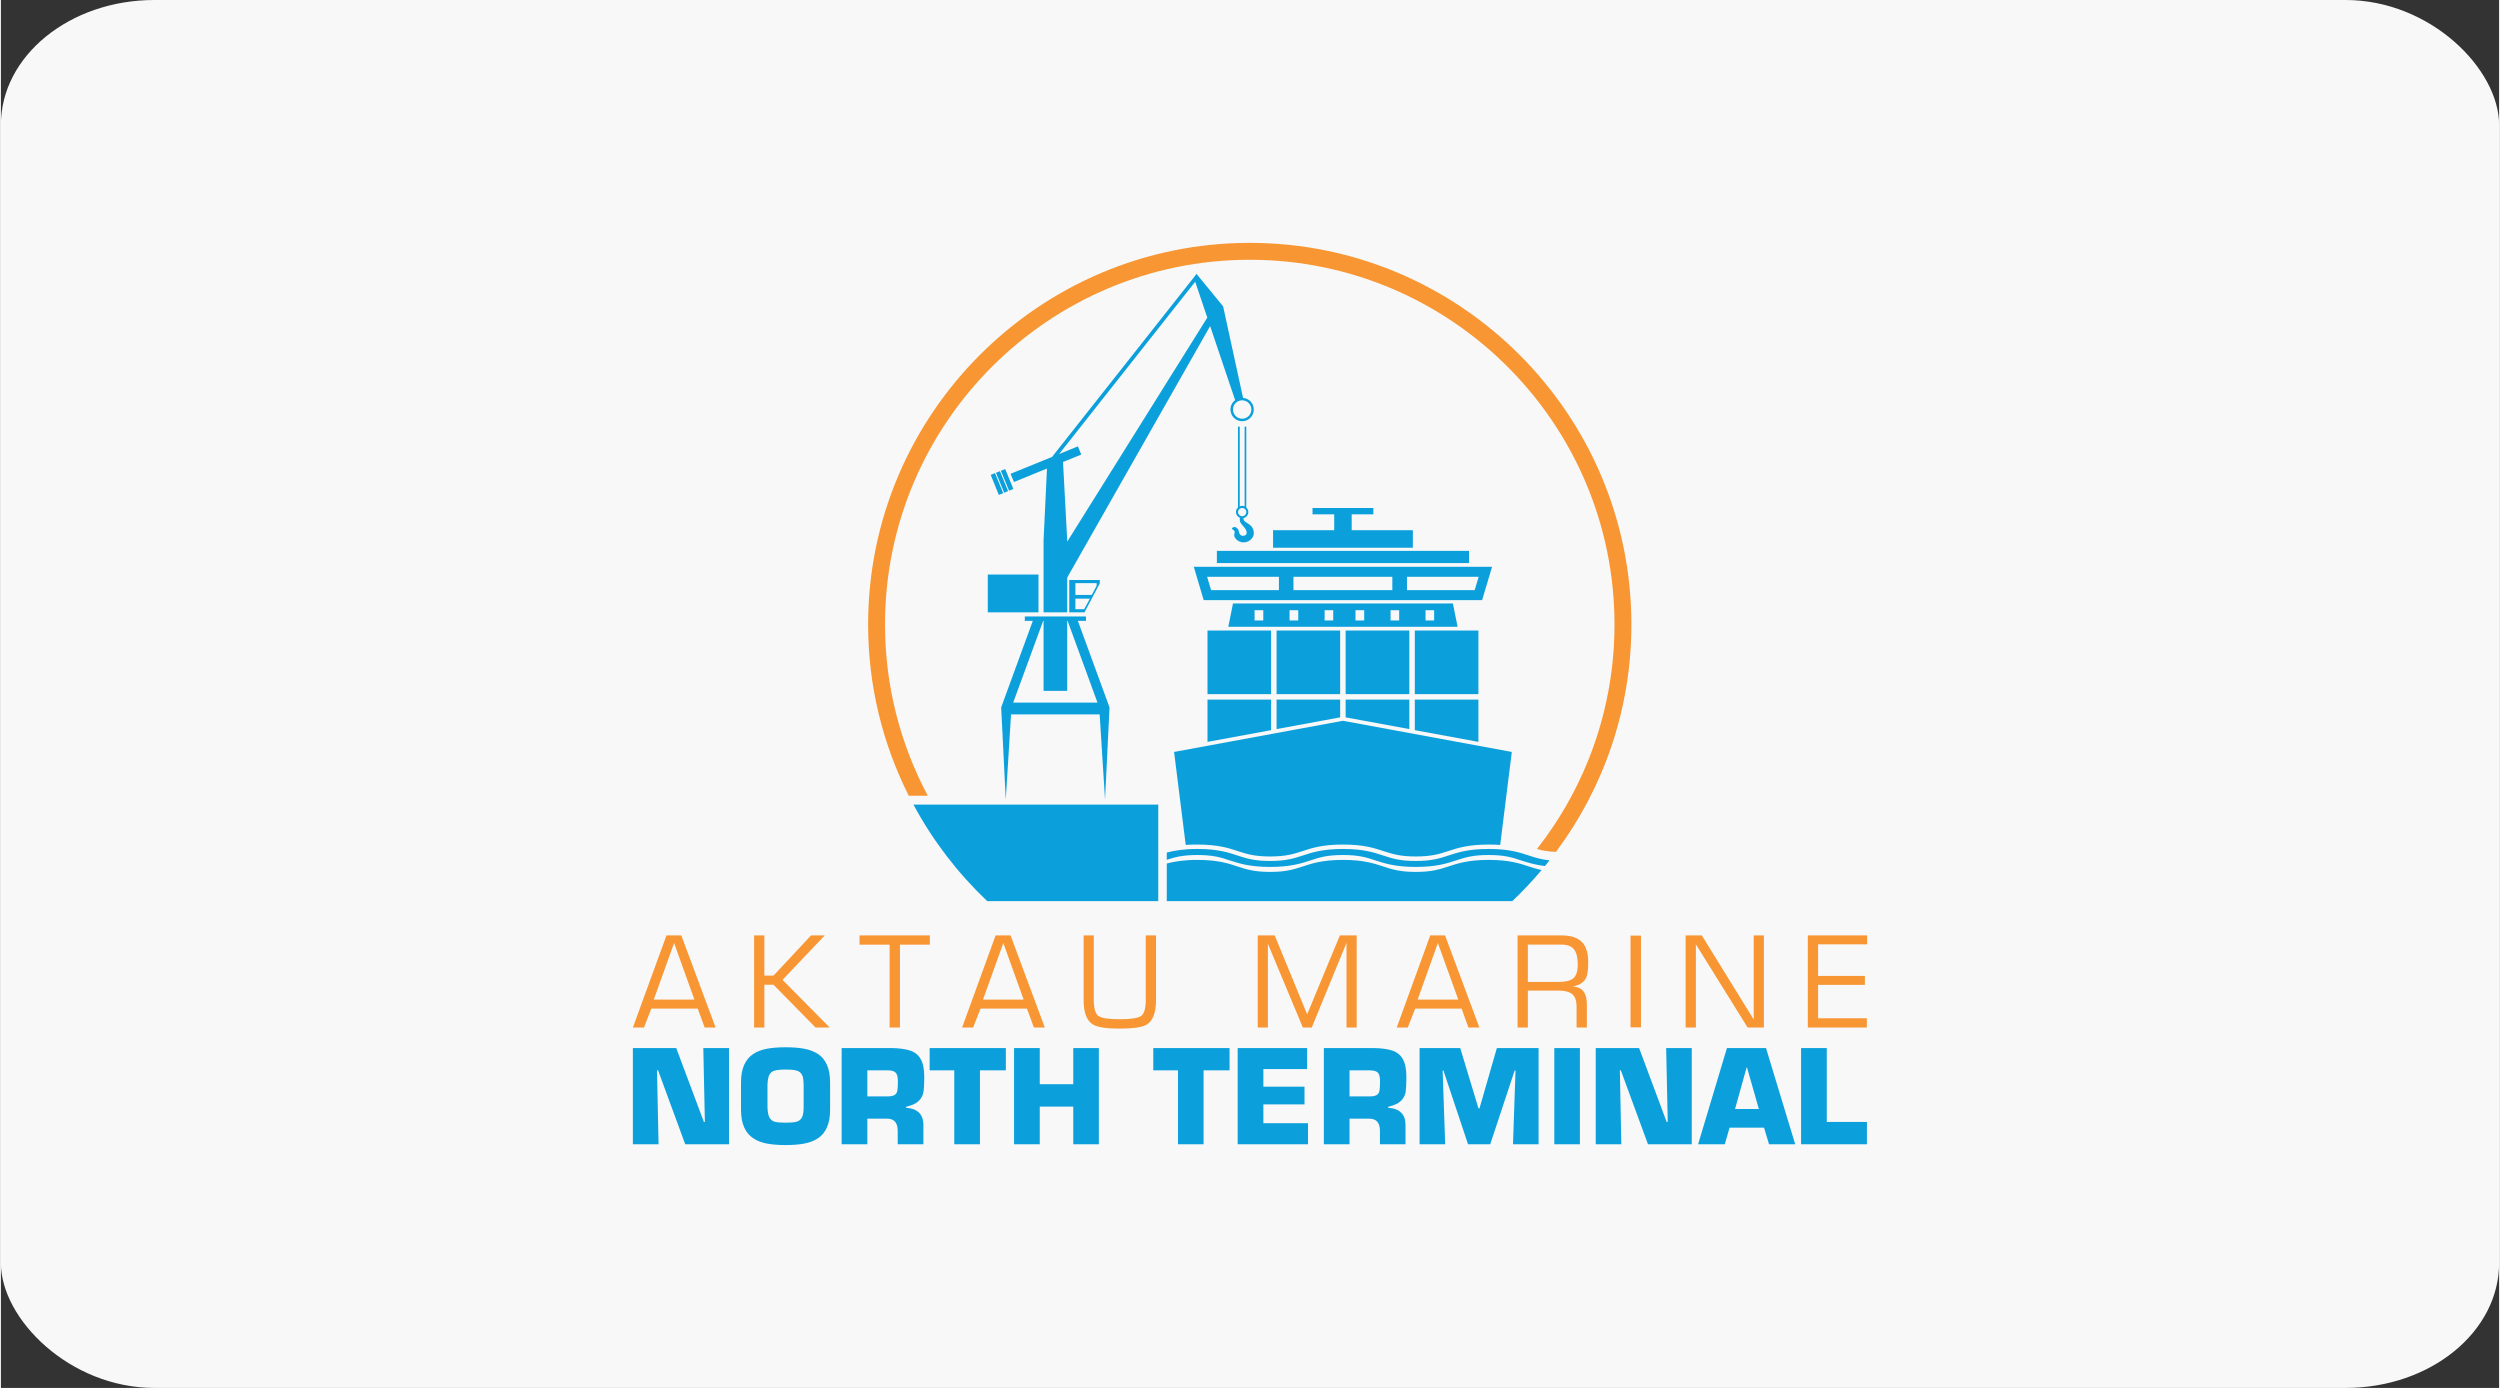 <?xml version="1.0" encoding="UTF-8"?>
<!DOCTYPE svg PUBLIC "-//W3C//DTD SVG 1.1//EN" "http://www.w3.org/Graphics/SVG/1.1/DTD/svg11.dtd">
<!-- Creator: CorelDRAW 2021.5 -->
<svg xmlns="http://www.w3.org/2000/svg" xml:space="preserve" width="290px" height="161px" version="1.1" style="shape-rendering:geometricPrecision; text-rendering:geometricPrecision; image-rendering:optimizeQuality; fill-rule:evenodd; clip-rule:evenodd"
viewBox="0 0 2557.2 1420.7"
 xmlns:xlink="http://www.w3.org/1999/xlink"
 xmlns:xodm="http://www.corel.com/coreldraw/odm/2003">
 <rect x="0" y="0" width="2557.2" height="1420.7" fill="#333333" stroke="none"/>
 <defs>
  <style type="text/css">
   <![CDATA[
    .fil0 {fill:#F8F8F8}
    .fil2 {fill:#0BA0DC;fill-rule:nonzero}
    .fil1 {fill:#F79633;fill-rule:nonzero}
   ]]>
  </style>
 </defs>
 <g id="Слой_x0020_1">
  <rect class="fil0" width="2557.2" height="1420.7" rx="157.2" ry="127.9"/>
  <g id="_2939972923616">
   <path class="fil1" d="M948.8 814.5c-27.9,-52.3 -43.8,-112 -43.8,-175.3 0,-205.8 167.5,-373.3 373.3,-373.3 205.9,0 373.4,167.5 373.4,373.3 0,86.6 -29.7,166.5 -79.4,229.9 5.3,1.4 11.2,2.6 19.5,2.9 48.5,-65.1 77.2,-145.6 77.2,-232.8 0,-215.4 -175.3,-390.6 -390.7,-390.6 -215.3,0 -390.6,175.2 -390.6,390.6 0,63 15,122.5 41.6,175.3l19.5 0zm-301.9 237.3l34.4 -94.3 15.2 0 35.1 94.3 -11.2 0 -7.1 -19.4 -47.5 0 -7.5 19.4 -11.4 0zm63 -28.6l-20.8 -57.9 -20.8 57.9 41.6 0zm71.6 -65.7l0 41.1 9.4 0 38.4 -41.1 14 0 -43.2 45.5 48.3 48.8 -14.5 0 -43 -43.8 -9.4 0 0 43.8 -10.5 0 0 -94.3 10.5 0zm128.2 94.3l0 -84.8 -30.8 0 0 -9.5 72 0 0 9.5 -30.6 0 0 84.8 -10.6 0zm74.2 0l34.3 -94.3 15.3 0 35.1 94.3 -11.2 0 -7.1 -19.4 -47.5 0 -7.6 19.4 -11.3 0zm63 -28.6l-20.8 -57.9 -20.8 57.9 41.6 0zm71.8 -65.7l0 66.1c0,8.5 1.6,14 4.7,16.3 3.2,2.3 10.5,3.4 21.8,3.4 11.5,0 18.8,-1.1 22,-3.4 3.1,-2.3 4.7,-7.8 4.7,-16.3l0 -66.1 10.5 0 0 66.3c0,12.8 -3.2,21.1 -9.5,25 -4.5,2.7 -13.8,4.1 -27.8,4.1 -13.5,0 -22.5,-1.4 -27.1,-4.1 -6.5,-3.9 -9.7,-12.2 -9.7,-25l0 -66.3 10.4 0zm185.2 0l33.2 80.8 33.5 -80.8 17.2 0 0 94.3 -10.4 0 0 -86.7 -35.6 86.7 -9.1 0 -35.8 -85.8 0 85.8 -10.4 0 0 -94.3 17.4 0zm124.9 94.3l34.3 -94.3 15.2 0 35.1 94.3 -11.2 0 -7 -19.4 -47.5 0 -7.6 19.4 -11.3 0zm63 -28.6l-20.9 -57.9 -20.7 57.9 41.6 0zm103.1 -9.2l-31.9 0 0 37.8 -10.5 0 0 -94.3 44.8 0c9.4,0 16.3,2.1 20.8,6.5 4.5,4.3 6.7,11.3 6.7,21.1 0,7.5 -0.7,12.9 -2.2,16 -2.3,4.5 -7,7.5 -14,8.8 5.1,0 8.9,1.7 11.4,5 2.3,3.1 3.4,7.4 3.4,13l0 23.9 -10.5 0 0 -21.4c0,-6 -1.5,-10.3 -4.4,-12.7 -2.9,-2.4 -7.4,-3.7 -13.6,-3.7zm-31.9 -8.9l30.8 0c7.4,0 12.6,-1.1 15.4,-3.4 3.3,-2.6 4.9,-7.4 4.9,-14.4 0,-7.2 -1.3,-12.4 -3.9,-15.6 -2.6,-3.2 -6.9,-4.8 -12.9,-4.8l-34.3 0 0 38.2zm115.8 -47.4l0 93.9 -10.7 0 0 -93.9 10.7 0zm125.8 -0.2l0 94.3 -16.6 0 -53 -85.2 0 85.2 -10.5 0 0 -94.3 16.6 0 53.1 86.1 0 -86.1 10.4 0zm55.5 41.5l47.9 0 0 9.1 -47.9 0 0 34.2 49.9 0 0 9.5 -60.4 0 0 -94.3 60.7 0 0 9.1 -50.2 0 0 32.4z"/>
   <path class="fil2" d="M671.6 1095.6l1.6 75.7 -26.3 0 0 -98.5 44.4 0 28.3 75.6 1 0 -1.6 -75.6 26.3 0 0 98.5 -44.8 0 -27.8 -75.7 -1.1 0zm439.1 -460.1l0 -4.5 -62.6 0 0 4.5 8.2 0 -32.4 88.6 4.7 94.5 5.4 -87.3 90.7 0 5.5 87.3 4.6 -94.5 -32.4 -88.6 8.3 0zm-101.1 286.9l175.1 0 0 -98.8 -250.6 0c19.8,36.9 45.4,70.2 75.5,98.8zm554.7 -46.6c-9.6,-3.2 -20.5,-6.8 -41.4,-6.8 -20.9,0 -31.8,3.6 -41.4,6.8 -9,2.9 -16.8,5.5 -33.2,5.5 -16.3,0 -24.1,-2.6 -33.1,-5.5 -9.6,-3.2 -20.5,-6.8 -41.4,-6.8 -20.9,0 -31.8,3.6 -41.4,6.8 -9.1,2.9 -16.8,5.5 -33.2,5.5 -16.3,0 -24.1,-2.6 -33.1,-5.5 -9.6,-3.2 -20.5,-6.8 -41.4,-6.8 -14.1,0 -23.7,1.7 -31.3,3.7l0 7.4c8.3,-2.7 16.1,-4.9 31.3,-4.9 16.3,0 24.1,2.5 33.1,5.5 9.6,3.1 20.5,6.7 41.4,6.7 21,0 31.9,-3.6 41.4,-6.7 9.1,-3 16.8,-5.5 33.2,-5.5 16.3,0 24.1,2.5 33.1,5.5 9.6,3.1 20.5,6.7 41.4,6.7 21,0 31.8,-3.6 41.4,-6.7 9.1,-3 16.8,-5.5 33.2,-5.5 16.3,0 24.1,2.5 33.1,5.5 6.6,2.1 13.9,4.5 24.5,5.8 1.6,-2 3.2,-3.9 4.7,-5.8 -8.7,-1 -14.5,-2.8 -20.9,-4.9zm12.8 14.8c-4.7,-1 -8.6,-2.3 -12.8,-3.6 -9.6,-3.2 -20.5,-6.8 -41.4,-6.8 -20.9,0 -31.8,3.6 -41.4,6.8 -9,2.9 -16.8,5.5 -33.2,5.5 -16.3,0 -24.1,-2.6 -33.1,-5.5 -9.6,-3.2 -20.5,-6.8 -41.4,-6.8 -20.9,0 -31.8,3.6 -41.4,6.8 -9.1,2.9 -16.8,5.5 -33.2,5.5 -16.3,0 -24.1,-2.6 -33.1,-5.5 -9.6,-3.2 -20.5,-6.8 -41.4,-6.8 -14.1,0 -23.7,1.7 -31.3,3.7l0 38.5c73.8,0 227.1,0 353.7,0 10.6,-10 20.6,-20.7 30,-31.8zm-271.3 -144.3l65.1 -12 0 -18.2 -65.1 0 0 30.2zm-70.7 13.1l65.1 -12 0 -31.3 -65.1 0 0 43.3zm141.4 -25.1l65.2 12 0 -30.2 -65.2 0 0 18.2zm135.9 -18.2l-65.1 0 0 31.3 65.1 12 0 -43.3zm0 -70.7l-65.1 0 0 65.1 65.1 0 0 -65.1zm-70.7 0l-65.2 0 0 65.1 65.2 0 0 -65.1zm-70.8 0l-65.1 0 0 65.1 65.1 0 0 -65.1zm-70.7 0l-65.1 0 0 65.1 65.1 0 0 -65.1zm186.1 -27.7l-112 0 -1.2 0 -111.9 0 -4.8 23.9 116.7 0 1.2 0 116.8 0 -4.8 -23.9zm-194.1 17.4l-8.9 0 0 -10.5 8.9 0 0 10.5zm35.8 0l-8.9 0 0 -10.5 8.9 0 0 10.5zm35.8 0l-8.8 0 0 -10.5 8.8 0 0 10.5zm31.7 0l-8.9 0 0 -10.5 8.9 0 0 10.5zm35.8 0l-8.8 0 0 -10.5 8.8 0 0 10.5zm35.8 0l-8.8 0 0 -10.5 8.8 0 0 10.5zm49.1 -20.8l10.2 -34.1 -305.3 0 10.1 34.1 285 0zm-76.9 -23.9l73.4 0 -4.1 13.7 -69.3 0 0 -13.7zm-116.2 0l101.2 0 0 13.7 -101.2 0 0 -13.7zm-14.9 0l0 13.7 -69.4 0 -4.1 -13.7 73.5 0zm194.6 -26.5l-258.1 0 0 12.5 258.1 0 0 -12.5zm-57.5 -21.2l-62.6 0 0 -16.2 22.2 0 0 -6.5 -62.3 0 0 6.5 22.2 0 0 16.2 -62.6 0 0 18 143.1 0 0 -18zm-71.6 195.1l-172.8 31.9 11.9 95.2c3.6,-0.3 7.5,-0.4 11.9,-0.4 20.9,0 31.8,3.5 41.4,6.7 9,2.9 16.8,5.5 33.1,5.5 16.4,0 24.1,-2.6 33.2,-5.5 9.6,-3.2 20.4,-6.7 41.3,-6.7 0,0 0.1,0 0.1,0 20.9,0 31.8,3.5 41.4,6.7 9,2.9 16.8,5.5 33.1,5.5 16.4,0 24.2,-2.6 33.2,-5.5 9.6,-3.2 20.5,-6.7 41.4,-6.7 4.3,0 8.2,0.1 11.8,0.4l11.9 -95.2 -172.9 -31.9zm-101.5 -205.8c-0.1,-0.7 -0.2,-1.2 -0.4,-1.6 2.9,-0.6 5.1,-3.2 5.1,-6.2 0,-1.9 -0.8,-3.6 -2.1,-4.7l0 -82.8 -1.7 0 0 81.6c-0.8,-0.3 -1.6,-0.5 -2.5,-0.5 -0.9,0 -1.8,0.2 -2.5,0.5l0 -81.6 -1.8 0 0 82.8c-1.3,1.1 -2.1,2.8 -2.1,4.7 0,2.6 1.7,4.9 4.1,5.9 -0.2,1 -0.4,3.2 0.7,5.2 1.6,2.7 6.2,5.9 6.2,10 0,2.4 -2.3,3.2 -3.9,3.2 -2.3,0 -3.9,-2.1 -4.2,-4.7 -0.2,-2.6 -3.2,-4.4 -4,-4.4 -1.6,0 -3.8,1.2 -2.7,2.3 1.1,1.1 3.4,0.9 2.1,5.3 -0.9,3 3.6,8.2 9.5,8.2 5.9,0 10.5,-4.7 10.5,-9.2 0,-10 -9.5,-10.3 -10.3,-14zm-5.8 -7.8c0,-2.4 1.9,-4.2 4.2,-4.2 2.3,0 4.2,1.8 4.2,4.2 0,2.3 -1.9,4.2 -4.2,4.2 -2.3,0 -4.2,-1.9 -4.2,-4.2zm-7.8 -105c0,6.6 5.4,12 12,12 6.6,0 11.9,-5.4 11.9,-12 0,-6.3 -4.8,-11.4 -11,-11.9l-20.4 -93.7 -27.3 -33.3 -1.4 2 -146.4 185.4 -42.5 17.3 3.5 8.4 33.8 -13.8 -3.5 73.3 0 73.9 11.7 0 0.8 0 11.7 0 0 -35.6 146.3 -257.4 25.6 75.8c-2.9,2.2 -4.8,5.7 -4.8,9.6zm-167.1 135.3l0 -1.6 -4.3 -80 18.7 -7.6 -3.5 -8.4 -19.2 7.9 139.3 -176.4 12.4 36.7 -143.4 229.4zm188.5 -135.3c0,5.2 -4.2,9.4 -9.4,9.4 -5.2,0 -9.4,-4.2 -9.4,-9.4 0,-5.2 4.2,-9.4 9.4,-9.4 5.2,0 9.4,4.2 9.4,9.4zm-155.1 174.5l-31.3 0 0 33.1 15.6 0 15.7 -29.7 0 -3.4zm-16 29.9l-9 0 0 -10.8 14.8 0 -5.8 10.8zm12.7 -23.9l-5 9.3 -16.7 0 0 -12.1 21.7 0 0 2.8zm-59.5 -11.6l-51.9 0 0 38.7 51.9 0 0 -38.7zm-36.1 -83.3l-8.4 -20.5 -4.4 1.8 8.3 20.5 4.5 -1.8zm5 -2.1l-8.4 -20.4 -4 1.6 8.4 20.5 4 -1.7zm5.4 -2.2l-8.4 -20.4 -4.4 1.8 8.4 20.4 4.4 -1.8zm86.1 218.7l-86.3 0 30.7 -83.7 0.4 0 0 71.7 11.7 0 0.8 0 11.7 0 0 -71.7 0.4 0 30.6 83.7zm-319.3 452.9c-7.3,0 -13.6,-0.5 -19,-1.5 -5.4,-1 -10.1,-2.8 -14,-5.4 -4,-2.6 -7.1,-6.3 -9.3,-11.1 -2.2,-4.8 -3.3,-10.8 -3.3,-18.2l0 -27.8c0,-7.3 1.1,-13.4 3.3,-18.2 2.2,-4.8 5.3,-8.5 9.3,-11.1 3.9,-2.5 8.6,-4.3 14,-5.3 5.4,-1 11.7,-1.5 19,-1.5 7.3,0 13.7,0.5 19.1,1.5 5.4,1 10,2.8 14,5.3 4,2.6 7.1,6.3 9.2,11.1 2.2,4.8 3.3,10.9 3.3,18.2l0 27.8c0,7.4 -1.1,13.4 -3.3,18.2 -2.1,4.8 -5.2,8.5 -9.2,11.1 -3.9,2.6 -8.6,4.4 -14,5.4 -5.4,1 -11.8,1.5 -19.1,1.5zm0 -22.9c5,0 8.8,-0.3 11.3,-1 2.5,-0.7 4.4,-2.2 5.5,-4.5 1.2,-2.3 1.7,-5.8 1.7,-10.7l0 -22.1c0,-3.7 -0.3,-6.6 -0.9,-8.7 -0.7,-2.2 -1.7,-3.7 -3.1,-4.8 -1.4,-1 -3.3,-1.7 -5.5,-2.1 -2.2,-0.3 -5.2,-0.5 -9,-0.5 -5,0 -8.7,0.4 -11.1,1.1 -2.5,0.6 -4.3,2.1 -5.5,4.3 -1.1,2.3 -1.8,5.8 -1.9,10.7l0 22.1c0.1,4.9 0.8,8.5 1.9,10.7 1.2,2.3 3,3.8 5.4,4.5 2.5,0.7 6.2,1 11.2,1zm104.1 -4.1l-20.4 0 0 26.2 -26.3 0 0 -98.5 50.7 0c8.2,0.1 14.7,1 19.5,2.6 4.8,1.6 8.4,4.5 10.8,8.8 2.4,4.2 3.6,10.4 3.6,18.4 0,6.8 -0.3,11.9 -0.9,15.4 -0.6,3.4 -2.2,6.4 -4.9,9 -2.6,2.6 -6.9,4.5 -12.8,5.9l0 1.1c5.5,0.2 9.8,1.8 13,4.7 3.1,3 4.7,7.3 4.7,12.7l0 19.9 -26.3 0 0 -13.8c0,-8.2 -3.6,-12.4 -10.7,-12.4zm-20.4 -22.8l20.4 0c3.4,0 5.9,-0.5 7.4,-1.4 1.5,-0.9 2.5,-2.3 2.9,-4.3 0.4,-2 0.6,-5.2 0.6,-9.7 0,-4.4 -0.8,-7.4 -2.3,-8.9 -1.4,-1.6 -4.3,-2.4 -8.6,-2.4l-20.4 0 0 26.7zm115.3 -26.7l0 75.7 -26.3 0 0 -75.7 -25.2 0 0 -22.8 78 0 0 22.8 -26.5 0zm121.7 -22.8l0 98.5 -26.2 0 0 -38.6 -34.3 0 0 38.6 -26.3 0 0 -98.5 26.3 0 0 37 34.3 0 0 -37 26.2 0zm107.2 22.8l0 75.7 -26.2 0 0 -75.7 -25.3 0 0 -22.8 78.1 0 0 22.8 -26.6 0zm61.2 -1.3l0 18 42.1 0 0 18.2 -42.1 0 0 19.2 45.7 0 0 21.6 -72 0 0 -98.5 71.1 0 0 21.5 -44.8 0zm108.5 50.8l-20.3 0 0 26.2 -26.3 0 0 -98.5 50.7 0c8.1,0.1 14.6,1 19.4,2.6 4.8,1.6 8.4,4.5 10.8,8.8 2.4,4.2 3.6,10.4 3.6,18.4 0,6.8 -0.3,11.9 -0.8,15.4 -0.6,3.4 -2.3,6.4 -4.9,9 -2.7,2.6 -7,4.5 -12.9,5.9l0 1.1c5.5,0.2 9.9,1.8 13,4.7 3.2,3 4.7,7.3 4.7,12.7l0 19.9 -26.2 0 0 -13.8c0,-8.2 -3.6,-12.4 -10.8,-12.4zm-20.3 -22.8l20.3 0c3.5,0 5.9,-0.5 7.5,-1.4 1.5,-0.9 2.4,-2.3 2.8,-4.3 0.4,-2 0.6,-5.2 0.6,-9.7 0,-4.4 -0.7,-7.4 -2.2,-8.9 -1.5,-1.6 -4.4,-2.4 -8.7,-2.4l-20.3 0 0 26.7zm95.3 -26.5l2.6 75.5 -26.2 0 0 -98.5 41.6 0 18.7 61.8 1 0 17.8 -61.8 42.7 0 0 98.5 -26.2 0 2.6 -75.5 -0.9 0 -25 75.5 -22.7 0 -25.2 -75.5 -0.8 0zm140.5 -23l0 98.5 -26.2 0 0 -98.5 26.2 0zm40.9 22.8l1.5 75.7 -26.2 0 0 -98.5 44.4 0 28.2 75.6 1.1 0 -1.6 -75.6 26.2 0 0 98.5 -44.8 0 -27.8 -75.7 -1 0zm147.6 58.7l-35.3 0 -4.9 17 -27.3 0 29.5 -98.5 40 0 29.9 98.5 -26.8 0 -5.1 -17zm-5.3 -19.1l-12.2 -42.7 -0.3 0 -11.9 42.7 24.4 0zm69.5 -62.4l0 75.6 41.1 0 0 22.9 -67.4 0 0 -98.5 26.3 0z"/>
  </g>
 </g>
</svg>
